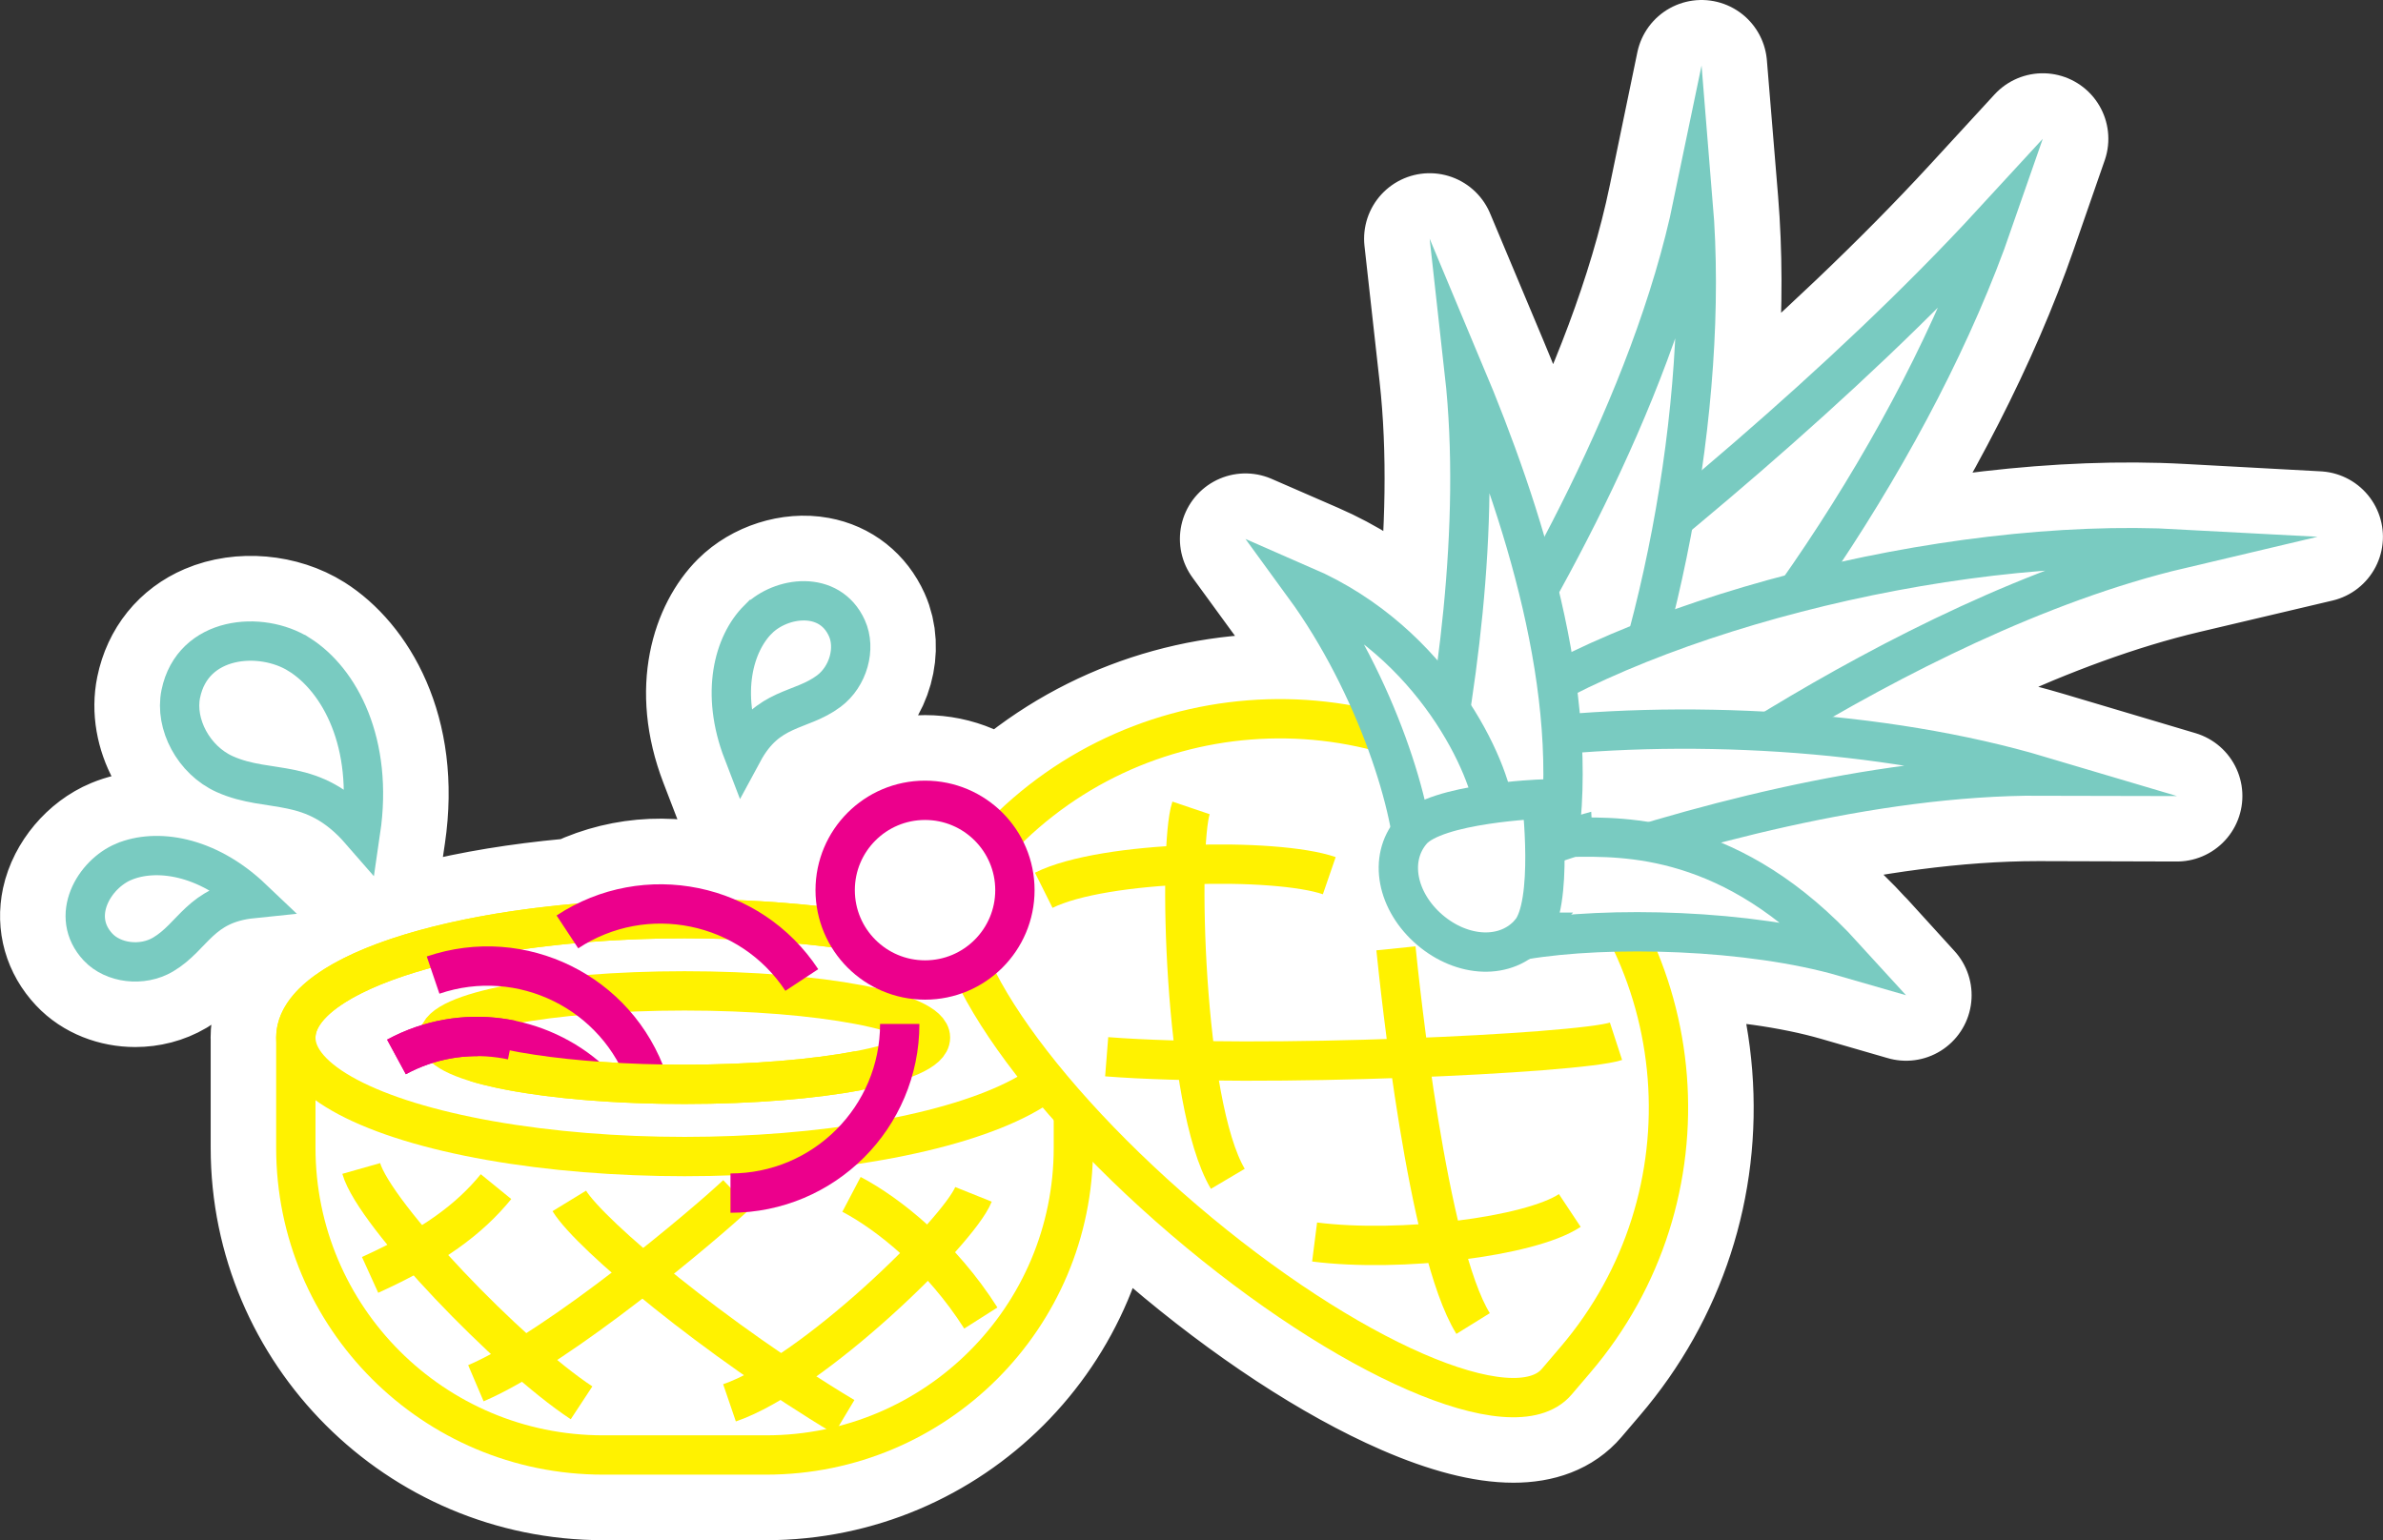 <svg xmlns="http://www.w3.org/2000/svg" id="stroke" viewBox="0 0 363.54 235.02"><rect x="0" y="0" width="363.54" height="235.02" fill="#333333" stroke="none"/><defs><style>      .cls-1, .cls-2, .cls-3, .cls-4, .cls-5 {        stroke-miterlimit: 10;        stroke-width: 6px;      }      .cls-1, .cls-3, .cls-6, .cls-5 {        fill: #fff;      }      .cls-1, .cls-4 {        stroke: #fff200;      }      .cls-2, .cls-4 {        fill: none;      }      .cls-2, .cls-5 {        stroke: #ec008c;      }      .cls-3 {        stroke: #79cbc1;      }      .cls-6 {        stroke: #fff;        stroke-linecap: round;        stroke-linejoin: round;        stroke-width: 20px;      }    </style></defs><path class="cls-6" d="M163.76,158.33v16.81c0,25.89-20.99,46.88-46.88,46.88h-24.86c-25.89,0-46.88-20.99-46.88-46.88v-16.81c0-10.03,26.55-18.15,59.31-18.15s59.31,8.13,59.31,18.15ZM166.76,175.14v-16.81c0-6.37-6.74-11.8-19.49-15.71-11.48-3.51-26.69-5.45-42.82-5.45s-31.34,1.93-42.82,5.45c-12.75,3.9-19.49,9.33-19.49,15.71v16.81c0,27.5,22.38,49.88,49.88,49.88h24.86c27.5,0,49.88-22.38,49.88-49.88ZM160.76,158.33v16.81c0,24.2-19.68,43.88-43.88,43.88h-24.86c-24.2,0-43.88-19.68-43.88-43.88v-16.81c0-6.33,21.42-15.15,56.31-15.15s56.31,8.83,56.31,15.15ZM147.26,174.04c12.75-3.9,19.49-9.33,19.49-15.71s-6.74-11.8-19.49-15.71c-11.48-3.51-26.69-5.45-42.82-5.45s-31.34,1.93-42.82,5.45c-12.75,3.9-19.49,9.33-19.49,15.71s6.74,11.8,19.49,15.71c11.48,3.51,26.69,5.45,42.82,5.45s31.34-1.93,42.82-5.45ZM160.76,158.33c0,6.33-21.42,15.15-56.31,15.15s-56.31-8.83-56.31-15.15,21.42-15.15,56.31-15.15,56.31,8.83,56.31,15.15ZM130.35,213.64c-19.26-11.53-38.11-27.33-40.94-31.95l-5.12,3.13c3.6,5.89,23.57,22.36,42.97,33.97l3.08-5.15ZM90.36,211.55c-11.49-7.55-30.78-28.51-32.37-34.07l-5.77,1.64c2.25,7.9,23.54,30.01,34.84,37.44l3.29-5.01ZM152.16,199.51c-6.3-9.91-14.91-16.79-20.86-19.91l-2.79,5.31c5.27,2.77,12.92,8.9,18.59,17.82l5.06-3.22ZM78,182.97l-4.65-3.79c-3.99,4.89-9.41,8.67-18.12,12.63l2.48,5.46c9.49-4.31,15.75-8.72,20.3-14.3ZM151.29,183.36l-5.57-2.23c-1.92,4.81-23.37,25.97-35.41,30.09l1.94,5.68c13.51-4.62,36.39-26.93,39.04-33.54ZM114.47,184.42l-4.14-4.34c-3.9,3.72-26.46,22.92-38.9,28.23l2.35,5.52c13.17-5.62,36.04-24.97,40.69-29.41ZM131.53,166.32c9.29-1.76,13.43-4.23,13.43-7.99s-4.14-6.22-13.43-7.99c-7.26-1.38-16.88-2.14-27.08-2.14s-19.82.76-27.08,2.14c-9.29,1.76-13.43,4.23-13.43,7.99s4.14,6.22,13.43,7.99c7.26,1.38,16.88,2.14,27.08,2.14s19.82-.76,27.08-2.14ZM104.44,154.21c18.23,0,29.67,2.4,33.48,4.13-3.8,1.73-15.24,4.13-33.48,4.13s-29.67-2.4-33.48-4.13c3.8-1.73,15.24-4.13,33.48-4.13ZM92.23,162.7c-9.05-8.27-22.38-9.91-33.17-4.06l2.86,5.28c8.54-4.62,19.1-3.34,26.26,3.21l4.05-4.43ZM101.66,163.96c-5.11-15.04-21.52-23.12-36.56-18.01l1.93,5.68c11.91-4.04,24.9,2.35,28.95,14.26l5.68-1.93ZM140.26,156.24h-6c0,12.58-10.24,22.82-22.82,22.82v6c15.89,0,28.82-12.93,28.82-28.82ZM124.83,147.89c-4.24-6.43-10.72-10.82-18.26-12.37-7.54-1.55-15.23-.07-21.66,4.17l3.3,5.01c5.09-3.36,11.18-4.53,17.15-3.3,5.97,1.23,11.1,4.7,14.46,9.79l5.01-3.3ZM233.76,123.9h0c-24.9-21.28-62.34-18.35-83.62,6.55l-2.84,3.33c-6.51,7.62,8.39,31.05,33.29,52.34,24.9,21.28,50.37,32.36,56.88,24.74l2.84-3.33c21.28-24.9,18.35-62.34-6.55-83.62ZM239.75,212.8l2.84-3.33c10.81-12.65,16.05-28.76,14.75-45.35-1.3-16.59-8.98-31.69-21.63-42.5h0c-26.12-22.33-65.53-19.24-87.85,6.88l-2.84,3.33c-4.14,4.84-2.54,13.35,4.61,24.6,6.44,10.13,16.75,21.48,29.01,31.96s25.08,18.89,36.09,23.68c6.41,2.79,11.84,4.18,16.15,4.18,3.91,0,6.91-1.15,8.88-3.46ZM231.81,126.18h0c23.6,20.17,26.39,55.79,6.22,79.39l-2.84,3.33c-4.11,4.81-26.13-2.4-52.65-25.07-11.82-10.11-21.71-20.98-27.84-30.62-6.32-9.93-6.71-15.63-5.12-17.49l2.84-3.33c9.77-11.43,23.41-18.38,38.41-19.55,1.5-.12,3-.18,4.49-.18,13.39,0,26.21,4.71,36.5,13.51ZM242.19,127.56c24.65-22.7,50.27-60.25,61.88-93.72-22.97,24.98-52.69,49.17-72.39,64.25-12.62,9.66,4.29,35.19,10.51,29.46ZM244.22,129.77h0c26.14-24.06,51.33-62.22,62.68-94.94l4.74-13.65-9.78,10.64c-22.55,24.52-51.6,48.28-72.01,63.9-4.59,3.51-6.52,9.13-5.44,15.82,1.38,8.53,7.42,17.42,13.21,19.43.85.29,1.67.44,2.47.44,1.55,0,2.97-.55,4.14-1.62ZM232.46,117.08c-2.72-5.56-3.87-12.84,1.04-16.59,17.51-13.4,41.35-32.76,62.14-53.53-12.57,28.24-33.68,58.34-55.48,78.41l2.03,2.21-2.07-2.18c-.93.26-4.76-2.37-7.66-8.31ZM240.44,127.19c12.42-25.12,20.42-65.12,17.86-96.21-6.33,30.56-25.12,62.76-35.88,79.4-4.65,7.19,15.96,20.97,18.02,16.81ZM239.02,130.96c1.87-.05,3.37-.94,4.11-2.44h0c13.23-26.76,20.69-66.97,18.16-97.78l-1.71-20.74-4.22,20.38c-6.24,30.12-24.89,62.04-35.46,78.38-.95,1.48-2.18,4.63.35,9.13,3.47,6.18,13.31,13.07,18.61,13.07.05,0,.1,0,.16,0ZM238.23,124.89c-2.69-.6-9.73-4.88-12.61-9.72-.49-.82-1.22-2.31-.67-3.16,8.47-13.11,22.04-36.04,30.6-60.33-1.26,25.18-7.73,53.34-17.31,73.21ZM242.96,129.93s46.15-35.9,89.63-46.16c-36.31-1.98-84.32,10.71-106.66,27.32l17.02,18.84ZM244.8,132.3c.46-.36,46.15-35.62,88.48-45.61l20.25-4.78-20.78-1.13c-36.52-2-85.25,10.53-108.61,27.91l-2.65,1.97,21.11,23.35,2.2-1.71ZM311.89,87.11c-31.62,12.1-60.4,32.69-68.54,38.76l-12.91-14.28c18.58-12.43,51.79-22.13,81.45-24.48ZM237.34,133.13c19.6-6.79,48.2-14.8,73.96-14.72-23.96-7.13-54.92-8.8-80.24-5.59-11.51,1.46-8.13,25.3,6.28,20.31ZM238.32,135.96c19.19-6.65,47.33-14.56,72.61-14.56.12,0,.24,0,.35,0l20.81.06-19.95-5.94c-23.29-6.93-54.51-9.11-81.47-5.69h0c-4.12.52-7.3,3.24-8.74,7.44-1.87,5.49-.39,12.3,3.52,16.19,2.22,2.21,4.99,3.34,8.06,3.34,1.53,0,3.14-.28,4.79-.86ZM290.53,116.84c-19.88,2.62-39.58,8.39-54.18,13.45-2.75.95-4.98.59-6.65-1.07-2.3-2.28-3.21-6.68-2.07-10,.69-2.04,1.98-3.19,3.81-3.42h0c8.21-1.04,16.83-1.55,25.48-1.55,11.42,0,22.9.89,33.61,2.6ZM237.6,129.54c3.7-23.82-5.34-51.6-14.21-72.75,2.63,23.59-1.3,50.31-5.57,70.19-1.44,6.73,19.15,6.63,19.78,2.56ZM236.39,134.22c3.08-1.13,3.97-2.92,4.17-4.23h0c3.05-19.65-1.66-43.98-14.41-74.37l-8.05-19.19,2.3,20.68c2.64,23.68-1.55,50.71-5.52,69.23-.47,2.21.25,4.29,2.04,5.84,2.57,2.24,7.3,3.16,11.73,3.16,2.96,0,5.79-.41,7.74-1.13ZM227.22,75.22c7.18,21.09,9.64,38.61,7.52,53.22-1.41.7-5.92,1.33-10.16.57-2.51-.45-3.56-1.16-3.81-1.45,3.05-14.21,6.21-33.34,6.46-52.35ZM234.64,129.07h0s0,0,0,0ZM232.46,143.43c12.98-2.17,34.41-1.6,48.95,2.61-17.04-18.73-33.56-18.36-41.45-18.28,0,0-23.44,6.41-7.5,15.68ZM283.63,144.02c-17.76-19.53-35.12-19.36-43.45-19.27h-.64s-.37.11-.37.11c-2.38.65-14.29,4.25-15.21,11.25-.47,3.6,1.88,6.94,6.99,9.91l.94.54,1.07-.18c12.12-2.02,33.24-1.63,47.62,2.53l10.2,2.95-7.14-7.85ZM233.08,140.29c-2.61-1.67-3.23-2.91-3.17-3.4.25-1.89,5.66-4.75,10.48-6.14,6.75-.08,18.25-.11,31.1,10.06-7.08-1.12-14.61-1.62-21.61-1.62-6.26,0-12.1.4-16.8,1.1ZM240.75,130.65h0ZM227.99,123.88c-.61-6.5-9.08-25.8-29.06-34.48,11.04,15.13,17.03,34.55,16.87,43.23,0,0,13.32,3.35,12.19-8.75ZM227.71,133.48c1.77-1.52,3.78-4.46,3.27-9.88-.8-8.56-10.68-28.18-30.85-36.95l-10.13-4.41,6.51,8.93c10.85,14.87,16.44,33.6,16.3,41.41l-.04,2.38,2.31.58c.38.1,2.22.53,4.54.53,2.55,0,5.69-.52,8.1-2.59ZM208.04,98.3c11.61,9.1,16.56,21.58,16.96,25.86.21,2.29-.19,3.88-1.19,4.75-1.23,1.07-3.39,1.22-5.1,1.11-.65-7.98-4.47-20.24-10.67-31.73ZM239.62,130.25,235.19,121.93s-16.16.59-19.8,4.86c-3.65,4.27-2.25,10.83,2.74,15.1,4.99,4.27,11.7,4.62,15.35.36,3.65-4.27,1.72-20.32,1.72-20.32ZM235.75,144.2c4.18-4.89,2.91-18.55,2.42-22.63l-.33-2.74-2.76.1c-4.1.15-17.8,1.02-21.97,5.91-4.63,5.41-3.28,13.91,3.07,19.33,2.96,2.53,6.52,3.98,10.03,4.1.15,0,.3,0,.45,0,3.62,0,6.84-1.44,9.1-4.08ZM231.19,140.3h0c-1.46,1.71-3.41,2.02-4.79,1.97-2.15-.07-4.4-1.01-6.33-2.66-3.79-3.24-4.85-8.02-2.41-10.87,1.45-1.7,8.33-3.13,14.82-3.65.5,6.49.16,13.51-1.29,15.21ZM247.46,161.75l-1.86-5.71c-5.18,1.69-53.52,4.04-76.53,2.23l-.47,5.98c6.08.48,13.9.68,22.25.68,23.77,0,51.87-1.64,56.62-3.18ZM241.14,187.21l-3.32-5c-4.97,3.3-23.76,6-36.89,4.34l-.75,5.95c2.84.36,6.11.53,9.56.53,11.82,0,25.72-2.05,31.4-5.82ZM201.81,136.46l1.95-5.67c-8.52-2.93-35.42-2.84-45.88,2.39l2.68,5.37c8.67-4.34,33.98-4.58,41.24-2.08ZM189.89,178.35c-6.36-10.75-6.99-49.25-5.35-54.11l-5.68-1.93c-2.38,7.03-1.25,47.06,5.86,59.09l5.16-3.05ZM227.28,200.38c-4.95-7.98-9.1-34.15-11.34-55.97l-5.97.61c1.43,13.99,5.49,47.69,12.21,58.52l5.1-3.16ZM154.83,135.83c0-7.57-6.14-13.71-13.71-13.71-7.57,0-13.71,6.14-13.71,13.71,0,7.57,6.14,13.71,13.71,13.71s13.71-6.14,13.71-13.71ZM157.83,135.83c0-9.21-7.5-16.71-16.71-16.71s-16.71,7.5-16.71,16.71,7.5,16.71,16.71,16.71,16.71-7.5,16.71-16.71ZM151.83,135.83c0,5.91-4.8,10.71-10.71,10.71s-10.71-4.8-10.71-10.71,4.8-10.71,10.71-10.71,10.71,4.8,10.71,10.71ZM131.53,166.32l-1.12-5.89c-6.91,1.31-16.12,2.04-25.96,2.04-8.3,0-16.43-.54-22.88-1.51-3.23-.49-5.95-1.06-8.09-1.72l-1.75,5.74c2.42.74,5.42,1.38,8.94,1.91,6.84,1.03,15.06,1.58,23.77,1.58,10.2,0,19.82-.76,27.08-2.14ZM75.9,161.38c.53.07,1.05.16,1.57.27l1.24-5.87c-.64-.14-1.31-.25-1.98-.35-6.11-.85-12.22.26-17.67,3.21l2.86,5.28c4.31-2.33,9.15-3.21,13.98-2.54ZM45.64,99.87c-5.8-3.66-16.24-2.85-18.06,6.01-.95,4.61,1.96,10.12,6.71,12.25,6.92,3.1,13.36.21,20.73,8.68,1.97-13.41-3.16-23.02-9.37-26.94ZM57.98,127.25c2.3-15.63-4.35-25.88-10.74-29.92h0c-4.39-2.77-10.47-3.3-15.13-1.31-3.93,1.67-6.59,4.96-7.47,9.25-1.25,6.07,2.45,12.91,8.42,15.59,2.76,1.24,5.33,1.63,7.82,2.01,4.17.64,7.76,1.19,11.87,5.9l4.28,4.92.95-6.45ZM44.04,102.4h0c4.08,2.57,8.26,8.68,8.41,18.11-3.78-2.51-7.37-3.06-10.65-3.57-2.19-.33-4.26-.65-6.28-1.56-3.39-1.52-5.68-5.6-5-8.9.49-2.37,1.82-4.04,3.94-4.94,1.12-.48,2.43-.71,3.78-.71,2.05,0,4.17.54,5.81,1.58ZM18.9,131.49c-4.53,1.88-8.36,8.31-3.94,13.03,2.3,2.45,6.71,3.03,9.92,1.13,4.66-2.76,5.63-7.71,13.62-8.53-7.02-6.68-14.75-7.65-19.6-5.63ZM26.41,148.23c1.96-1.16,3.35-2.61,4.58-3.88,2.05-2.13,3.68-3.82,7.81-4.24l6.49-.66-4.72-4.5c-8.48-8.07-17.59-8.4-22.82-6.23-3.67,1.52-6.69,5.11-7.51,8.91-.7,3.27.2,6.45,2.54,8.94,1.96,2.1,4.89,3.2,7.86,3.2,2,0,4.02-.5,5.78-1.54ZM20.05,134.26c2.9-1.2,7.33-.97,11.9,1.66-2.35,1.23-3.91,2.85-5.28,4.27-1.1,1.15-2.06,2.14-3.32,2.88-1.93,1.15-4.83.86-6.2-.6-1-1.06-1.34-2.23-1.05-3.58.41-1.9,2.07-3.85,3.95-4.63l-1.15-2.77,1.15,2.77ZM113.35,114.77c3.81-7.06,8.75-6.06,13.09-9.31,2.98-2.23,4.14-6.53,2.76-9.6-2.67-5.9-10.08-4.82-13.54-1.35-3.72,3.71-5.79,11.22-2.3,20.26ZM115.99,116.2c1.97-3.66,4.15-4.51,6.91-5.59,1.65-.65,3.52-1.38,5.34-2.74,4.05-3.04,5.67-8.85,3.69-13.23-1.41-3.12-4-5.17-7.29-5.77-3.83-.71-8.29.72-11.11,3.53-4.01,4-7.19,12.54-2.99,23.47l2.34,6.09,3.1-5.74ZM123.57,94.76c1.35.25,2.3,1.01,2.9,2.34.83,1.83-.03,4.61-1.82,5.96-1.17.88-2.45,1.38-3.93,1.96-1.83.72-3.93,1.54-5.96,3.24-.67-5.22.81-9.41,3.03-11.63h0c1.21-1.21,3.12-1.96,4.84-1.96.33,0,.64.03.95.08Z"></path><g><g><path class="cls-1" d="M104.44,140.18c-32.76,0-59.31,8.13-59.31,18.15v16.81c0,25.89,20.99,46.88,46.88,46.88h24.86c25.89,0,46.88-20.99,46.88-46.88v-16.81c0-10.03-26.55-18.15-59.31-18.15Z"></path><ellipse class="cls-4" cx="104.44" cy="158.33" rx="59.31" ry="18.15"></ellipse><path class="cls-4" d="M86.85,183.25c3.19,5.22,22.47,21.3,41.95,32.96"></path><path class="cls-4" d="M55.11,178.3c1.99,7,22.6,28.52,33.61,35.76"></path><path class="cls-4" d="M129.9,182.25c5.65,2.97,13.73,9.43,19.73,18.87"></path><path class="cls-4" d="M75.67,181.07c-4.03,4.95-9.61,9.11-19.21,13.47"></path><path class="cls-4" d="M148.51,182.25c-2.3,5.74-24.57,27.49-37.22,31.81"></path><path class="cls-4" d="M112.4,182.25c-4.21,4.02-26.93,23.33-39.8,28.82"></path><ellipse class="cls-4" cx="104.44" cy="158.33" rx="37.51" ry="7.13"></ellipse></g><path class="cls-2" d="M90.2,164.92c-7.89-7.21-19.79-9.02-29.72-3.64"></path><path class="cls-2" d="M66.07,148.79c13.5-4.59,28.16,2.64,32.75,16.14"></path><path class="cls-2" d="M137.26,156.24c0,14.26-11.56,25.82-25.82,25.82"></path><path class="cls-2" d="M86.56,142.2c11.9-7.85,27.92-4.56,35.76,7.34"></path><g><path class="cls-1" d="M233.76,123.9h0c-24.9-21.28-62.34-18.35-83.62,6.55l-2.84,3.33c-6.51,7.62,8.39,31.05,33.29,52.34,24.9,21.28,50.37,32.36,56.88,24.74l2.84-3.33c21.28-24.9,18.35-62.34-6.55-83.62Z"></path><g><path class="cls-3" d="M242.19,127.56c24.65-22.7,50.27-60.25,61.88-93.72-22.97,24.98-52.69,49.17-72.39,64.25-12.62,9.66,4.29,35.19,10.51,29.46Z"></path><path class="cls-3" d="M240.44,127.19c12.42-25.12,20.42-65.12,17.86-96.21-6.33,30.56-25.12,62.76-35.88,79.4-4.65,7.19,15.96,20.97,18.02,16.81Z"></path><path class="cls-3" d="M225.94,111.09c22.33-16.62,70.34-29.3,106.66-27.32-43.49,10.26-89.63,46.16-89.63,46.16l-17.02-18.84Z"></path><path class="cls-3" d="M231.06,112.82c25.32-3.21,56.27-1.54,80.24,5.59-25.76-.08-54.35,7.93-73.96,14.72-14.4,4.99-17.79-18.85-6.28-20.31Z"></path><path class="cls-3" d="M237.6,129.54c3.7-23.82-5.34-51.6-14.21-72.75,2.63,23.59-1.3,50.31-5.57,70.19-1.44,6.73,19.15,6.63,19.78,2.56Z"></path><path class="cls-3" d="M239.96,127.75c7.89-.08,24.41-.45,41.45,18.28-14.54-4.21-35.97-4.78-48.95-2.61-15.95-9.27,7.5-15.68,7.5-15.68Z"></path><path class="cls-3" d="M215.81,132.63c.16-8.68-5.83-28.1-16.87-43.23,19.98,8.69,28.45,27.99,29.06,34.48,1.14,12.1-12.19,8.75-12.19,8.75Z"></path><path class="cls-3" d="M233.47,142.25c-3.65,4.27-10.35,3.91-15.35-.36-4.99-4.27-6.39-10.84-2.74-15.1,3.65-4.27,19.8-4.86,19.8-4.86,0,0,1.93,16.05-1.72,20.32Z"></path></g><path class="cls-4" d="M246.53,158.89c-5.82,1.9-54.71,4.17-77.7,2.36"></path><path class="cls-4" d="M239.48,184.71c-6.06,4.02-25.86,6.47-38.93,4.81"></path><path class="cls-4" d="M202.79,133.62c-8.22-2.83-34.35-2.37-43.56,2.23"></path><path class="cls-4" d="M181.7,123.28c-1.98,5.85-1.2,45.1,5.61,56.6"></path><path class="cls-4" d="M212.96,144.71c.59,5.79,4.78,45.98,11.77,57.25"></path></g><circle class="cls-5" cx="141.12" cy="135.83" r="13.71"></circle><path class="cls-4" d="M72.6,162.1c2.28.69,5.16,1.31,8.51,1.81,6.4.97,14.51,1.55,23.33,1.55,10.36,0,19.73-.8,26.52-2.09"></path><path class="cls-2" d="M78.09,158.71c-.59-.12-1.18-.23-1.78-.31-5.26-.73-10.79.15-15.82,2.88"></path><path class="cls-3" d="M45.64,99.87c-5.8-3.66-16.24-2.85-18.06,6.01-.95,4.61,1.96,10.12,6.71,12.25,6.92,3.1,13.36.21,20.73,8.68,1.97-13.41-3.16-23.02-9.37-26.94Z"></path><path class="cls-3" d="M18.9,131.49c-4.53,1.88-8.36,8.31-3.94,13.03,2.3,2.45,6.71,3.03,9.92,1.13,4.66-2.76,5.63-7.71,13.62-8.53-7.02-6.68-14.75-7.65-19.6-5.63Z"></path><path class="cls-3" d="M115.66,94.51c3.47-3.46,10.88-4.54,13.54,1.35,1.39,3.07.23,7.36-2.76,9.6-4.34,3.25-9.28,2.25-13.09,9.31-3.48-9.04-1.41-16.55,2.3-20.26Z"></path></g></svg>
